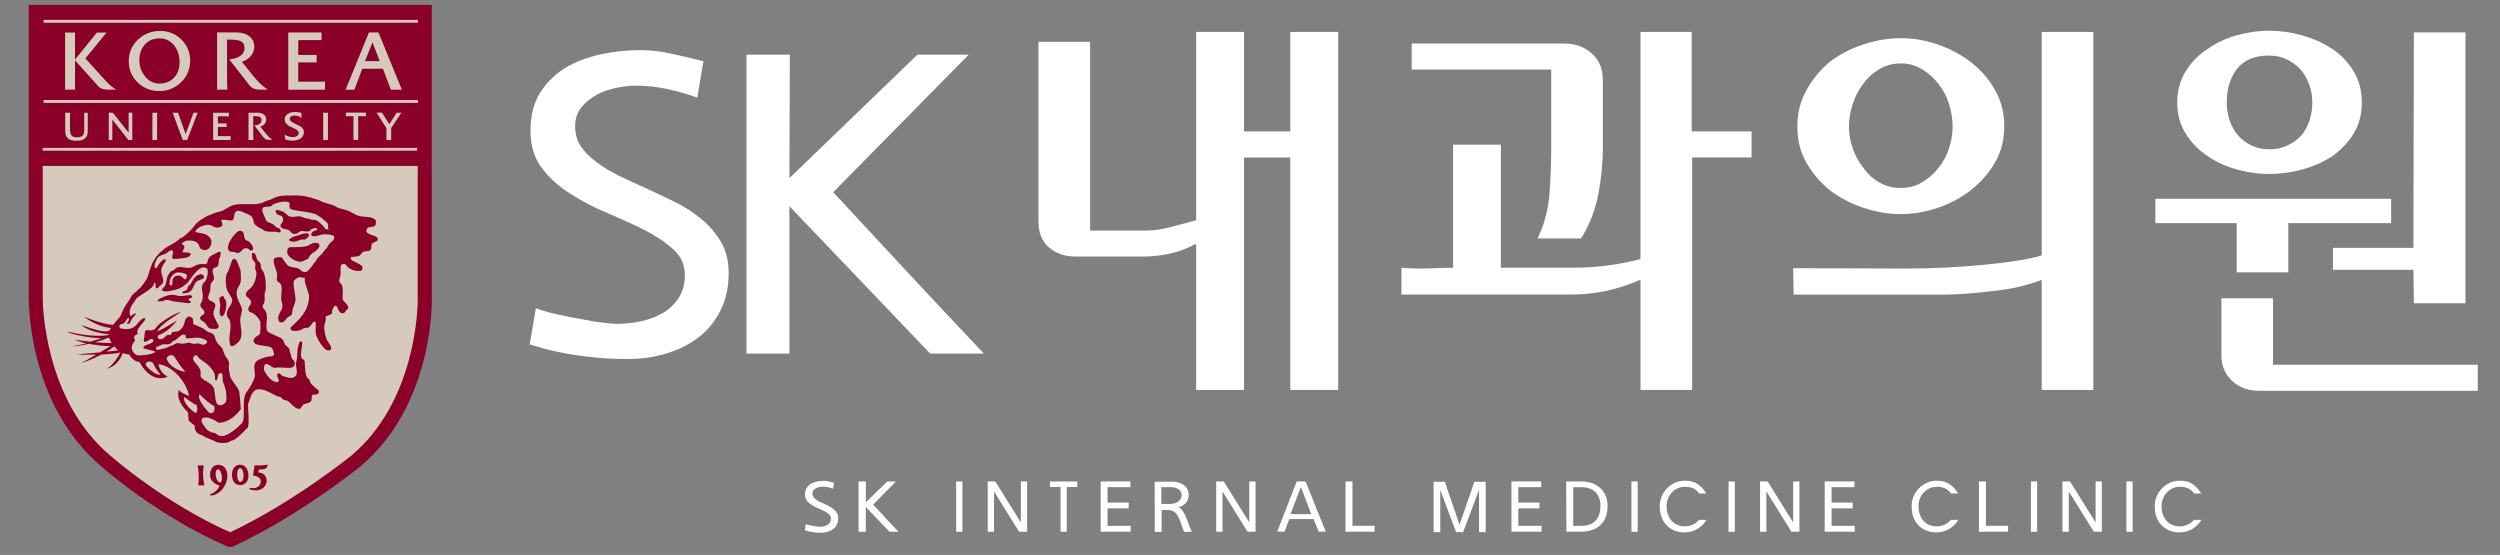 <?xml version="1.0" encoding="UTF-8"?>
<svg id="Layer_1" xmlns="http://www.w3.org/2000/svg" version="1.1" viewBox="0 0 447.57 99.35">
  <rect x="0" y="0" width="447.57" height="99.35" fill="#808080" stroke="none"/>
  <!-- Generator: Adobe Illustrator 29.5.1, SVG Export Plug-In . SVG Version: 2.1.0 Build 141)  -->
  <defs>
    <style>
      .st0 {
        fill: #fff;
      }

      .st1 {
        fill: #8b0029;
      }

      .st2 {
        fill: #d6cabc;
      }
    </style>
  </defs>
  <g>
    <path class="st1" d="M77.3,53.38V.88H5.15v52.53c0,.77-.05,19.22,13.09,30.17l-.03-.02c.41.37,10.24,8.99,22.46,14.25l.24.1h.66l.25-.12c11.76-5.45,22.48-14.11,22.59-14.19,13.16-10.96,12.92-29.42,12.9-30.21Z"/>
    <g>
      <polygon class="st2" points="7.8 3.56 7.8 4.07 74.82 4.07 74.82 3.56 7.8 3.56 7.8 3.56"/>
      <polygon class="st2" points="7.8 17.9 7.8 18.42 74.82 18.42 74.82 17.9 7.8 17.9 7.8 17.9"/>
      <polygon class="st2" points="7.65 26.47 7.65 26.98 74.67 26.98 74.67 26.47 7.65 26.47 7.65 26.47"/>
      <path class="st2" d="M20.29,15.71c-.36-.27-.7-.53-1.43-1.3,0,0-3.1-3.43-3.57-3.95.12-.15,3.6-4.4,3.6-4.41l.21-.22h-1.76l-3.91,4.84v-4.84h-1.77v10.22h1.77v-5.24l4.09,4.55c.34.45.95.69,1.8.69h1.46l-.35-.25s-.14-.1-.14-.1h0Z"/>
      <path class="st2" d="M28.67,5.54c-1.56,0-2.9.52-3.98,1.56-1.08,1.04-1.64,2.32-1.64,3.8,0,1.56.54,2.87,1.62,3.89,1.05,1,2.34,1.51,3.85,1.51s2.82-.53,3.9-1.57c1.07-1.04,1.62-2.36,1.62-3.91,0-1.43-.51-2.66-1.5-3.68-1.03-1.06-2.34-1.6-3.87-1.61M28.6,14.97c-1.06,0-1.97-.45-2.66-1.33-.66-.82-.99-1.79-.99-2.88s.33-2.07.99-2.8c.66-.72,1.54-1.09,2.63-1.09s1.96.44,2.64,1.31c.63.8.94,1.8.94,2.94s-.32,2.04-.96,2.75c-.66.72-1.53,1.09-2.6,1.09h0Z"/>
      <path class="st2" d="M53.4,11.17c.21,0,3.29,0,3.29,0v-1.34s-3.08,0-3.29,0v-2.65c.72-.02,4.02,0,4.06,0h.11s0-1.37,0-1.37h-5.96s0,.11,0,.11v10.14h6.57l.02-1.44s-4.59,0-4.81,0v-3.45h0Z"/>
      <path class="st2" d="M67.69,5.81h-1.64l-4.18,10.25h1.58s1.35-3.62,1.41-3.76h3.69c.05.14,1.43,3.76,1.43,3.76h1.96l-4.18-10.25h-.07M67.98,10.94h-2.63c.1-.27,1.15-2.92,1.33-3.37.17.45,1.2,3.1,1.3,3.37h0Z"/>
      <path class="st2" d="M45.45,13.74s-1.7-2.12-2.13-2.66c.35-.13.97-.4,1.44-.9.51-.53.77-1.15.77-1.81,0-.75-.28-1.37-.85-1.84-.59-.48-1.4-.73-2.41-.73h-3.4v10.25h1.83v-.16c-.05-.34-.05-.87-.05-2.09v-6.72c1.67-.02,2.34.19,2.6.38.35.25.52.61.52,1.1,0,1.13-.84,1.81-2.53,2.06l-.19.03,3.59,4.6c.43.54,1.05.8,1.85.8h1.46l-.3-.21c-.73-.5-1.53-1.27-2.19-2.11h0Z"/>
      <path class="st2" d="M39.01,22.73h1.57v-.64s-1.47,0-1.57,0v-1.26c.34,0,1.91,0,1.93,0h.05v-.65h-2.83s0,.05,0,.05v4.83h3.12l.02-.69s-2.19,0-2.29,0v-1.64h0Z"/>
      <path class="st2" d="M15.67,20.18h-.59v3.01c0,.9-.2,1.39-1.31,1.39h-.13c-.73,0-1.11-.47-1.11-1.39,0,0,0-3.01,0-3.01h-.85v3.01c0,.37.01.62.04.77.05.27.16.51.34.7.32.35.78.53,1.36.53h.55c.58,0,1.04-.18,1.36-.53.17-.19.29-.43.34-.7.03-.15.04-.4.04-.77v-3.01h-.05Z"/>
      <path class="st2" d="M23.03,20.18v.05s0,3.25,0,3.53c-.18-.23-2.83-3.59-2.83-3.59h-.73v4.89h.64s0-3.37,0-3.66c.18.23,2.87,3.66,2.87,3.66h.7s0-4.89,0-4.89h-.64Z"/>
      <polygon class="st2" points="27.28 20.18 27.28 25.07 28.12 25.07 28.13 20.18 28.07 20.18 27.28 20.18 27.28 20.18"/>
      <polyline class="st2" points="57.87 25.07 58.71 25.07 58.71 24 58.71 21.26 58.71 20.23 58.71 20.18 58.66 20.18 57.86 20.18 57.86 20.18 57.86 21.26 57.86 24 57.87 25.07"/>
      <path class="st2" d="M34.64,20.18s-1.31,3.57-1.4,3.83c-.09-.26-1.37-3.83-1.37-3.83h-.96l1.82,4.9h.77s1.89-4.9,1.89-4.9h-.74Z"/>
      <path class="st2" d="M53.73,22.59s-.66-.32-.66-.32l-.56-.28c-.41-.22-.62-.45-.62-.7,0-.21.09-.36.29-.47.15-.09.36-.13.62-.12.43.01.87.14,1.09.32l.08.07v-.87h-.03c-.34-.12-.72-.17-1.1-.17-.51,0-.93.1-1.27.3-.41.23-.61.58-.61,1.02s.23.83.68,1.12c0,0,.24.12.24.12l.98.48c.41.22.62.47.62.75,0,.21-.11.38-.34.52-.2.12-.42.18-.65.18-.53,0-1.02-.14-1.47-.39l-.09-.06.13.86h.03c.39.16.84.23,1.32.23.59,0,1.11-.15,1.48-.45.35-.28.52-.66.52-1.11,0-.4-.23-.74-.67-1.02h0Z"/>
      <path class="st2" d="M61.92,20.16v.64s1.26,0,1.36,0v4.25h.84s0-4.15,0-4.25h1.39v-.64h-3.6Z"/>
      <path class="st2" d="M71.03,20.17s-1.25,1.93-1.33,2.06c-.09-.13-1.31-2.06-1.31-2.06h-.97s1.74,2.74,1.76,2.77c0,.03,0,2.13,0,2.13h.85s0-2.1,0-2.13c.02-.03,1.83-2.76,1.83-2.76h-.82Z"/>
      <path class="st2" d="M47.63,23.96s-.81-1.01-1.02-1.27c.17-.06.46-.19.69-.42.24-.26.37-.55.37-.87,0-.36-.13-.65-.41-.88-.28-.23-.67-.34-1.15-.34h-1.62v4.88h.87v-.08c-.02-.16-.02-.4-.02-.99v-3.21c.79,0,1.11.09,1.23.18.17.12.25.29.25.52,0,.54-.4.86-1.21.98h-.09s1.71,2.2,1.71,2.2c.2.25.5.38.88.38h.7l-.15-.1c-.35-.24-.73-.6-1.04-1h0Z"/>
    </g>
    <path class="st2" d="M74.79,53.41v.11c0,1.55-.28,18.38-11.98,28.12-.09.07-10.3,8.32-21.6,13.65-11.64-5.12-21.25-13.54-21.34-13.62l-.03-.02c-12.05-10.03-12.19-27.57-12.19-28.21v-23.73h67.13v23.7Z"/>
    <g>
      <path class="st1" d="M35.58,86.89h.92c.13,0,.08-.12.08-.12-.38-1.66-.18-2.96-.11-3.34,0,0,.04-.11-.1-.11h-.91c-.12,0-.08.09-.08.09.31,1.27.19,2.89.11,3.35,0,0-.06.12.08.12h0Z"/>
      <path class="st1" d="M38.99,83.21c-1.47.14-1.38,1.86-1.38,1.86.09,1.56,1.7,1.85,1.7,1.85-.44,1.19-1.62,1.55-1.62,1.55-.28.11-.07.19-.07.19.35.12.87-.09.87-.09,2.16-.97,2.21-3.22,2.21-3.22.05-2.3-1.71-2.14-1.71-2.14M39.52,86.38c-.7.02-.87-1.07-.87-1.07-.18-1.2.29-1.27.29-1.27.49-.15.71.87.71.87.24,1.18-.12,1.47-.12,1.47h0Z"/>
      <path class="st1" d="M44.43,84.61s-.19-1.43-1.53-1.41c0,0-1.32-.03-1.38,1.8,0,0-.05,1.94,1.62,1.85,0,0,1.64-.1,1.29-2.24M43.16,86.24c-.63.23-.7-1.06-.7-1.06-.07-1.24.44-1.36.44-1.36.51-.13.65.78.65.78.23,1.41-.38,1.64-.38,1.64h0Z"/>
      <path class="st1" d="M44.82,87.35c1.41.28,1.79-.72,1.79-.72.45-1.42-1.32-1.49-1.32-1.49l.29-1.83s1.78.08,2.26-.15c0,0,.11-.07.05.19,0,0-.1.61-.68.65l-.88.07-.08.52s1.52-.03,1.49,1.6c0,0-.06,1.26-1.54,1.58,0,0-.69.15-1.49-.17,0,0-.12-.06-.06-.16,0,0,.06-.12.18-.09h0Z"/>
      <path class="st1" d="M39.61,53.07c.11-.14.26-.04.38,0,.11.03.12.25.18.37.03.08.26.3.28.37.18.82,0,1.9-.37,2.53-.1.19-.28.29-.39.3-.16.01-.21-.21-.26-.3-.24-.33-.06-1.12,0-1.49.06-.47-.31-1.24-.07-1.58,0,0,.26-.2.26-.2h0Z"/>
      <path class="st1" d="M28.41,53.94c.2-.06.49.04.61,0l.27-.11c.31-.2.62-.14.93-.11.16.02.62.22.78.23.25.03,1.43.16,2.68.34-.01,0,.67-.09.5-.28.11.12-.02-.1-.28-.19l-.09-.09s-.22-.19.19-.32c-.15.04.27-.06.35-.15.16-.17-.08-.36-.08-.36-.59-.2-1.26.18-2.15.09-.44-.04-1.06-.29-1.68-.19-.67.12-1.66.5-2.13.87,0,0-.22.39.09.29h0Z"/>
      <path class="st1" d="M35.9,49.09c.61-.04.63.59.65.53-.07.45-1.17.49-1.43.84-.77,1-.45,1.96-2.27,2.06,0,0-.36-.08-.22-.23.11-.12.55-.24.72-.34.24-.13.22-.51.37-.75.03-.06.24-.13.29-.18.51-.69.57-1.39,1.47-1.8.04-.02.36-.12.43-.13h0Z"/>
      <path class="st1" d="M41.72,46.39c.21-.12.41,0,.55.12.08.06.74,1.65.77,1.81.08.58.15,1.91,0,2.34-.22.6-.78,1.06-.66,2.12.06.62.34,1.11.6,1.65.03.09.3.62.32.73.1.57-.21,1.31-.26,1.77-.14,1.15.32,2.19.14,3.29-.08.47-.23.71-.49,1l-.21.18c-.06.11-.16.15-.26.23l-.13.13c-.19.04-.21.16-.29.17-.49.11-.59-.18-.56-.11-.5-1.41.34-3.05-.09-4.4-.1-.31-.47-.62-.52-.96-.17-1.22.97-1.86.95-2.68,0-.58-.77-1.34-.94-1.91-.22-.67-.36-1.96-.06-2.8.07-.21.33-.55.41-.82.14-.52.36-.96.43-1.31.03-.11.09-.26.15-.36.02-.03.12-.16.16-.18h0Z"/>
      <path class="st1" d="M56.23,43.49c.82-.1,1.19.23.81.93l-.16.15c-.07.02-.28.31-.33.35-.4.29-.77.47-1.07.84-.1.12-.19.44-.32.55-.21.15-.99.49-1.19.53-1,.16-2.35-.83-2.5-1.41-.13-.49,0-.97.21-1.08.34-.17,1.22-.08,1.52-.11.77-.06,1.25-.01,1.84-.22.36-.12.76-.48,1.19-.53h0Z"/>
      <path class="st1" d="M52,43.16s.47.19.88.09c.3-.07.84-.32,1.12-.37.17-.04.4.04.56,0,.45-.14,1.29-1.03.29-1.12-.36-.03-1.45.37-1.79.47-.34.09-.55.14-.83.29-.07.04-.46.36-.42.31,0,0-.26.21.17.34h0Z"/>
      <path class="st1" d="M44.84,44.84c-.29-.04-.29-.53-1.03-.37-.51.11-.65.86-1.4.84l-.37-.18c-.32-.08-.56.03-.84-.1-1.32-.62,1.02-3.77,1.78-3.73.04,0,.43.14.48.18.23.2.23,1.09.46,1.4.17.22.43.21.66.37.24.18.69.8.74,1.13,0,0,.12.54-.47.46h0Z"/>
      <path class="st1" d="M57,70.36s.02-.02,0,0h0Z"/>
      <path class="st1" d="M67.49,42.58s0-.02,0,0h0Z"/>
      <polygon class="st1" points="57 70.36 57 70.37 57 70.37 57 70.36 57 70.36"/>
      <path class="st1" d="M67.49,42.58s0,.01,0,.02c0,0,0,0,0,0,0,0,0-.02,0-.02h0Z"/>
      <path class="st1" d="M55.69,41.69s.02-.03.02-.05c-.02.05-.03.06-.02.05h0Z"/>
      <path class="st1" d="M50.01,57.65s-.01,0-.02,0c.02.01.02.01.02,0h0Z"/>
      <path class="st1" d="M39.17,45.07c-.51.29-1.62.72-1.85,1.22-.13.26-.13.48-.23.8-.01.03-.15.09-.19.18-.54,0-1.02-.03-1.49.09-.37.1-.9.49-1.31.57-.83.14-1.46-.23-2.24-.09-.35.06-.57.42-.85.56-.24.12-.34.12-.53.29l-.17.2c-.03.08-.11.27-.17.35-.17.25-.24.51-.28.79-.04.27-.2.9-.33,1.17-.07.13-.42.41-.47.53-.03.08-.11.16,0,.28-.12-.13-.1.13.58.17.74.01,2.35-.48,2.35-.48l.77-.42c.15-.12.75-.57.88-.73.56-.7,2.07-3.25,3.25-2.58l.21.15c.28.47-.07,1.82-.28,2.12l-.27.32c-.21.07-.36.61-.39.86-.05.4.07.77.1.99.06.48.11,1.1-.19,1.69-.06.12-.23.32-.19.65.06.37.58.63.65.94.04.15.18.18,0,.47-.1.16-.53.42-.65.56-.17.17-.02.44.09.55.32.29.59.33.84.66.36.46.34.86,1.13.93.62.06,1.49.09,1.12-.75l-.19-.31c-.22-.55-.61-1.04-.66-1.64-.07-.77.54-1.16.28-1.77-.21-.48-1.14-.42-1.22-1.04-.04-.34.31-1.07.38-1.4.07-.45-.05-.73.1-1.12.09-.28.5-.59.55-.93.09-.62-.39-1.01-.18-1.68.1-.35.65-.31.85-.57.26-.35.12-.82.27-1.31.02-.06.15-.35.18-.4-.02-.02.11-.63.11-.63-.08-.38-.32-.22-.34-.24M33.25,50c-.52.12-.57-1-1.83-.56-.06.02-.42.35-.45.4-.15.33-.07,1.18-.23,1.26,0,0-.49.12-.39-.5.15-.98.34-1.17.84-1.58.07-.05.25-.19.35-.21.59-.13,1.69.09,1.89.39.17.25-.19.8-.17.8h0Z"/>
      <path class="st1" d="M67.49,42.6c-.09-.46-1.33-.42-1.83-1.03-.19-.24-.05-.38,0-.56.14-.53,1.28-.22,1.54-.69.11-.2.14-.78.07-.87-.71-.87-2.21-.46-3.27-.88-.51-.21-1.15-.63-1.68-.84-.67-.26-1.2-.3-1.87-.56-.15-.07-.45-.29-.61-.35-.75-.3-1.34-.36-2.09-.68-.09-.03-.32-.16-.42-.2-.3-.13-.39-.15-.71-.26-1.16-.42-2.63-.79-4.3-.68-.73.04-1.58-.1-2.71.23-.39.1-.94.44-1.3.55-.26.08-.48.12-.72.22-.33.13-.61.32-1.06.43-1.28.29-3-.03-4.3.19-1.13.18-1.78.89-2.71,1.22-.28.09-.4.06-.68.17-.16.06-.55.16-.68.23-.39.2-.64.26-1.08.44-.22.1-.48.3-.69.4-.31.16-.33.2-.59.39l-.21.15s-.46.4-.51.47c-.18.19-.36.45-.51.65-.48.55-1.19,1.25-1.78,1.68-.22.16-.37.12-.56.29-.22.17-.42.35-.63.51-.49.35-.98.58-1.52.88l-.35.23c-.46.3-.44.42-.91.72-.31.21-.44.53-.73.77-.19.15-.4.6-.53.8-.59.86-.81,2.13-1.23,3.19-.13.3-1.15,1.77-1.4,1.87l-.19.18c-.15.12-.15.16-.28.29-.3.27-.61.42-.84.75-.19.25-.3.55-.48.84-.27.44-.71.93-.93,1.4-.09.18-.16.35-.22.52-.02.02-.04.05-.05.05-.11.15-.31.75-.31.75-.21.48-.7.75-1.35,1.68-.76.05-3.39-.61-5.18-1.46.4.45,2.41,1.8,4.76,2.05-.16.23-.17.46-.45.54-.94.23-2.57-.28-4.77-1.05.13.31,2.06,1.44,4.92,1.61-.42.5-4.34.37-7.41-.46-.12.32,3.83,1.2,6,1.17-.37.19-1.35.41-1.97.64-.99-.11-2.37-.28-2.64-.38.06.2,1.04.47,1.85.65-.78.28-1.93.44-2.38.53.33.08,1.58-.12,2.89-.43,1.15.22,2.92.45,3.89.41-.24.12-1.16.71-1.88,1.13-1.84.17-3.85.33-4.28.38.24.04,1.86.06,3.58.02-1.05.62-2.17,1.26-2.71,1.5.8-.2,2.23-.75,3.68-1.53,1.45-.05,2.8-.17,3.37-.37-.19.42-1.36,2.44-2.45,2.91.47-.08,1.98-.5,2.89-2.79.32.14.69.22,1.12.25.24.36.81,1.29,1.89,1.35.22.63,2.22,3.89,5.03,2.62-.81-.44-1.3-.9-1.7-2.2,1.25-.08,4.55,1.73,5.55,5.65-.78-.26-1.76-.72-1.86-1.11-.21.91-.36,2.07,1.65,4.09.04.43.03.95.12,1.44.33.35.71.6,1.07.9.02.57-.05,1.35,1.44,1.79.51.42,2.14.87,2.38,1.15.49.16,1.21.19,1.73.16,0,0,.71-.12.9-.39.35-.02.83-.03,3-2.34.45-.54,0-3.53.11-4.25.21-.53.31-1.01.6-1.66,0,0,.29-.64.85-.9.04-.02.07-.02.12-.03,1.25-.28,2.87.89,3.64,1.21.28.11.43.05.65.19.11.06.27.31.38.38.27.15.54.11.85.27.45.25,1.35,1.56,2.15,1.41.24-.06.44-.62.65-.76.37-.23.89-.2,1.22-.46.38-.3.22-.63.28-1.03,0-.02.17-.21.19-.29.18-.02.59,0,.84-.08.03-.01.14-.14.18-.18.16-.17.04-.35,0-.48-.06-.15-.44-.33-.56-.46-.28-.28-.76-.69-.94-1.03-.08-.17.02-.21-.1-.38-.12-.19-.45-.4-.55-.65-.36-.8-.22-2.59-.38-2.84-.15-.24-.33-.21-.48-.43-.31-.49.07-2.08.1-2.71.03-.5-.47-.19-.47-.19-.41,1.01-.37,1.45-.47,2.9-.02.13-.19.9-.19,1.03,0,.5.29,1.36.09,1.96-.07.2-.47.58-1.03.56-.21,0-1.26-.27-1.49-.37-.05-.02-.27-.28-.29-.29-.52-.41-.63-.02-.65.18-.02.22.07.26.11.38.02.12.23.57.21.6,0,.04-.19.54-1.16-.04-.73-.44-1.46-1.66-1.49-1.87-.1-.47.04-.82.13-.98.37-.33.8.13,1.17.33.09.05.32.21.43.23.21.04.56-.04.61-.04,1.42-.08,2.89.43,3.14-.52.16-.6-.43-.92-.54-1.17-.13-.3-.06-.32-.14-.66-.01-.03-.11-.24-.13-.27-.14-.25-.04-.47-.18-.75-.15-.3-.57-.49-.74-.75-.24-.35-.24-.78-.57-1.03-.48-.39-2.39-.96-2.62-1.41-.36-.71.08-2-.09-2.89-.1-.52-.26-.8-.58-1.12-.12-.12-.18-.31-.14-.48.08-.31.25-.23.34-.92.06-.38-.03-.81,0-1.21,0-.06.18-.68.2-.75.08-1.04-.05-2.13-.28-2.89-.11-.37-.45-.69-.56-1.03-.1-.29.02-.46-.1-.75-.09-.26-.42-.44-.55-.65-.25-.37-.18-1-.57-1.22-.28-.16-.39.06-.37,0-.09.34-.07.68.09,1.12.07.19.42.47.47.66.07.35-.06.76,0,1.12l.18.38c.14.94-.37,2.18-.75,2.7-.27.35-1.07.79-1.12,1.31-.04.32.09.33.17.47.12.17.51.4.57.56.04.12.09.1.14.22l.05.25c.06.65-.79.8-.37,1.59.12.23.52.23.74.37.42.27,1.23,1.03,1.31,1.68.03.29,0,1.79-.08,1.97-.19.42-1.24.58-1.13,1.4.13.9,2.51.64,3.17,1.12.32.22.38.7.48,1.13.05.23-.18.31-.28.36-.25.15-.43.03-.75.1-.77.16-2,.5-2.33,1.12-.41.71.07,1.7-.1,2.52-.17.74-.73,1.65-1.13,2.25-.25.36-.56.73-.68,1.24-.28,1.1-.08,2.41-.16,3.7h-.01s.05.68-.4,1.17c-.51.56-2.29,2.23-3.55,2.23-.47-.01-.66-.17-1.17-.54-.32-.03-1.06-.21-1.49-.65-.13-.24-1.53-1.65-.65-2.05.82-.38,2.16.45,2.78.85.25,0,2.05.09,3.97-2.42-.09-1.31-.2-3-.34-3.31-.2-.64-1.29-1.78-1.52-2.46-.14-.55-.4-1.64-.24-2.39-.07-.84-.6-1.02-.82-1.7-.06-.17-.13-.31-.17-.36-.07-.25-.11-.47-.26-.69-.33-.51-.66-.62-.96-1.12-.32-.52-.26-1.16-.75-1.5-.27-.18-.63-.2-.93-.37-.22-.13-.5-.45-.75-.56-.3-.13-.38-.17-.68-.3-.15-.07-.41-.19-.54-.26-.13-.08-.26,0-.37-.1-.36-.31-.1-.58-.28-1.11-.02-.07-.16-.07-.19-.19-.15-.04-.41-.28-.61-.14-.28.21-.36.15-.53.57-.1.28-.29,1.11-.48,1.31-.17.2-.38.48-.65.66-.25.13-.47.11-.47.11l-.7.1-.35.54s-.38-.05-.58-.05c-.06.13-.52.48-.66.61-.59.35-.96.1-.99-.02-.03-.11-.22-.35.18-.58,1.37-.38,3.05-2.22,3.19-2.62-.17.27-3.01,1.83-3.54,2.04.56-1.34,4.04-3.29,4.25-3.53-.89.13-3.85,1.92-4.36,2.71-.49.8-1.07.58-1.62.55-.53-.02-.49.55-.51.9,0,.34-.27,1.04-.05,1.16.36.31,1.32-.96,1.62-.27.17.76-1.8.73-1.78,1.34-.09.32,1.82.44,2.17.78-.61.45-2.12.59-2.56.61-.28.02-.53.01-.67-.01-.25-.04-.57-.27-.86-.74-.54-.99.37-1.67.39-1.92.02-.26-.1-.12-.12-.54-.02-.41.45-.48.57-.57.13-.09-.03-.21,0-.61.24-.91,1.73-1.96,1.35-2.25-.34-.18-1.06.61-1.34.97-1.02,1.31-2.21.9-2.61.92-.9.05-.74-.93-.11-.87.72-.15.67-1.15,1.19-1.05.17.73-.65.84-.27,1,.52.2.57-.47.73-.76.15-.29.88-.91.8-1.07-.21-.07-.75.31-.99.5-.59-1.48.9-2.6.97-3.04.49-.77,3.23-1.76,3.28-2.93l.07-.06s.05-.03.13.1h0c.02.07.03.15.05.23,0,.1,0,.18,0,.18v-.11c.03.18.03.34.03.3v.18c.03.1.16.16.19.17.06,0,.21-.06.35-.22.02-.02.18-.18.18-.21.26-.19.31-.22.5-.48.47-.68-.44-1.69-.19-2.61.17-.61.74-1.34.74-1.34.15-.35-.09-.35-.09-.35-.36-.06-.61.32-.56.27-.46.43-.6.65-.94,1.23,0,0-.28.26-.36-.09-.16-.58.49-1.72.7-1.86.38-.26.77-.38,1.26-.57.24-.1.6-.49.84-.56.12-.04.25-.07.37,0,0,0,.18.13.1.56,0,0-.18.51-.12.69.04.13.02.25.31.25.67.01,2.17-.14,2.61-.38.1-.04.2-.19.29-.27.14-.14.1-.35,0-.37l-.29-.09c.22-.03-1.27-.04-1.03-.09-.26.04.35-.69.28-1.04-.03-.17-.32-.23-.37-.37-.03-.08-.19-.21,0-.28l.22-.09c.07-.05.15-.14.25-.19.47-.22,1.31-.11,1.68,0,.04.02.64.19.84.75.05.16.09.33.19.47.28.39,1.11.53,1.59.07.1-.09.21-.31.29-.44.48-1.1-.23-1.85-1.13-2.16-.36-.13-.95-.16-1.4-.28-.32-.09-.13-.36-.04-.44l.14-.12c.18-.26.73-.5.94-.56.5-.19.98-.37,1.68-.09.1.04.38.25.46.27.53.13.73.17,1.22-.08.2-.1.17-.12.19-.18.17-.5-.17-.83-.16-.78-.1-.67,1.82.16,2.12-.27.28-.38.1-1.12.47-1.4.04-.02.26-.18.28-.18.36-.07.67.07.96.18l.3.15c.61.25,1.13.38,1.46.88.21.33.17.8.37,1.13.09.14.29.23.39.37.09.1.25.17.36.23.17.11.24.15.46.22.17.07.41.32.56.38.57.23,1.25.2,1.87.18.37-.01.58.2.93.1.18-.06.13-.38.02-.51-.22-.28-.39-.22-.76-.43-.14-.09-.33-.38-.47-.46-.43-.28-1.05-.32-1.3-.75-.03-.07-.08-.19-.09-.27l-.1-.2c-.52-1.05-.68-1.67-.18-1.87.31-.12.99-.05,1.32-.19.07-.04.22-.25.28-.28.74-.35,2.14-.76,2.9-.37.23.11,0,.7.09.93.05.1.22.28.42.33,1.6.43,3.21.36,4.38.92.7.33,1.24.85,1.87,1.4.54.48-.1,1.03.46,1.19-.38.05-.71.09-.77-.11-.02-.05-.13-.22-.19-.28-.42-.4-.91-1.01-1.49-1.21-.3-.11-.43-.02-.75-.1l-.38-.13c-.41-.11-.44-.07-.83-.16-.18-.03-.58-.25-.75-.27-.79-.12-1.24.2-1.96,0-.33-.1-.77-.63-1.04-.77-.34-.19-.64-.26-1.02-.38-.15-.04-.23-.04-.34.02-.21.12-.14.31-.03.46.06.08.11.22.19.27.26.19.79.19.94.47.41.82-.19,1.1-.28,1.34-.04.15-.16.26,0,.46.09.1.27.24.38.28.38.16.68.1,1.03.29.25.13.52.59.84.66.75.16.93-.39,1.31-.47.54-.12.88.17,1.5,0,.21-.05.32-.3.47-.37.36-.19.71-.22.94-.1,0,0,.24.12-.1.29-.19.11-.36.11-.56.21-.14.07-.26.26-.28.29-.06.13-.11.33-.1.34.06.11.14.16.19.19.65.22,1.32-.2,1.87-.28.41-.07,1.57,0,1.9.25,0,0,.31.06.11.62-.12.34-.66.58-.86.87-.12.16-.25.47-.37.63-.2.26-.23.25-.43.48l-.14.2c-.08.24-1.03,1.05-1.21,1.32-.11.16-.16.33-.27.5-.17.24-.3.28-.38.43-.27.39-.81,1.2-1.25,1.4-.2.08-.48,0-.75-.06-.19-.05-.39-.4-.56-.47-.65-.3-1.38-.21-1.96-.56-.29-.17-.55-.68-.76-.93-.14-.18-.26-.49-.47-.57-.33-.12-1.15,0-1.3.28-.31.59.5,2.1.56,2.72.05.53-.19.77,0,1.21.09.23.44.28.56.47.51.8.06,1.92.18,2.99.05.33.24.74.19,1.22-.08.75-1.04,1.39-.65,2.52.01.05.2.18.21.19.15.07.38.04.54,0,.31-.11.61-.73.94-.93.03-.04.14-.09.2-.09.03-.06.12-.07.17-.09.14-.1.19-.11.27-.28.13-.3.09-.6.19-1.04.1-.36.43-.99.47-1.4.11-1.14-.71-3.38-.12-3.75.23-.14.45-.41.85-.47.17-.04.74.13.98.13,0,0,0,0,0,0-.3.72.82,2.59.73,3.62-.22,2.51-1.86,3.9-3.28,5.24-.16.16-.02.34.1.47.28.27.96.15,1.32.09.51-.1.74-.34,1.12-.47.14-.06.31.03.46,0,.39-.11.72-.63.94-.95,0,0,.46-.49.55.16v.04c.01.61-.1,1.27.01,1.86.11.7,1.39,2.81,2.06,2.9,1.56.23-.04-1.73-.1-1.87-.25-.59-.5-1.65-.47-2.43,0-.29.25-.86.28-1.13.02-.13-.05-.44,0-.55.12-.25.95-.33,1.13-.66.05-.09-.02-.26,0-.37.04-.23.2-.64.38-.84.11-.14.27-.22.47,0,.16.18.2.6.47.9l.23.25c.28.18.72-.06.61-.03.29-.08.26-.37.38-.48.02-.02.18-.09.18-.09.68-.69-.82-1.32-.84-1.97-.01-.72.16-1.54-.09-2.34-.06-.2-.43-.48-.47-.65-.1-.45.13-.93.19-1.21.1-.6-.1-1.52.1-1.78.11-.15.29-.25.65-.19.24.04.4.43.56.56.61.49,1.32.77,2.34.65.13,0,.23-.19.25-.25.06-.19.05-.43-.07-.59-.37-.49-1.79-.87-1.87-1.12-.06-.18-.28-.43-.03-.55-.14.08.88-.03,1.24-.11.48-.1.51-.58.84-.74.47-.25,1.15-.03,1.41-.47.15-.28.03-.68.18-.94.18-.33.74-.4,1.03-.66.09-.08.05-.36.03-.46M29.91,64.46c-.18-.2-.03-.6.31-.77.62-.3.88.05,1.02.21.61.94,1.39,2.16,1.97,2.64-.54.05-2.55-.56-3.3-2.08M35.06,73.92c-.33,0-2.41-1.75-2.1-2.84.62.46,2,1.42,2.18,1.4.19.11.33,1.31-.08,1.44M37.48,73.92c-.27-.24-2.29-2.37-1.78-3.36.55.56,2.09,1.97,2.64,2.11.15.4.13,1.52-.86,1.25M37.69,65.79c.35.53.84.84.81,1.98-.03.28.06.33.29.31.21-.06.1-1.37.73-1.29.54.08.17.83.44,1.68.1.3.71,1.39.55,3.24-.02.48-.93,1.11-1.45.74-.43-.26-.43-.58-.67-2.54-.1-1.16-1.52-1.56-2.12-2.09-.6-.44-.26-.66-.37-1.46-.35-1.16-1.7-1.71-1.25-2.48.14-.19.28-.38.71-.21.02.58,1.4,1.02,2.32,2.12M28.06,62.11s-.04.02.01,0c0,0,0,0-.01,0,.14-.06.74-.34.9-.4.64-.23.98.12,1.57-.21.14-.08.29-.31.42-.42.11-.1.31-.09.44-.18.33-.22.93-.92,1.35-.99.24-.04.24.02.36.03,0,.02.18-.04.13.32-.11.69,1.51,0,2.58.24.73.17,1.43.42,1.25.89.03-.05-.21.14-.27.18-.5.36-.89-.03-1.14-.07-.44-.05-.75.08-1.19.03,0,0-.54-.18-.54-.18-.34-.02-.83.16-1.09.18-.49.04-.73-.14-1.17-.09-.22.02-.56.31-.72.36-.14.05-.31.1-.45.15-.1.02-.34.16-.45.21-.45.22-.71.22-1.26.36l-.32.09c-.68.09-.62-.38-.4-.5M26.4,64.78c.74-.17.95.02,1.31.85.26.5.81,1.15,1.02,1.46-.85.1-2.2-1.06-2.58-1.69-.24-.31.13-.56.25-.62M17.03,61.27c.97-.27,1.82-.55,2.18-.76.13,0,.26,0,.38-.02.05.26.15.52.31.78.03.06.07.1.1.15-.59.01-1.77-.06-2.97-.15M19.05,62.97c.5-.3.97-.62,1.42-.95.21.24.43.47.68.68-.26.07-1.08.17-2.11.27h0Z"/>
      <path class="st1" d="M28.06,62.11s.01,0,.01,0c-.05.03-.05.02-.01,0h0Z"/>
    </g>
  </g>
  <g>
    <path class="st0" d="M124.85,17.48c-1.97-.69-3.84-1.22-5.62-1.59-1.77-.37-3.6-.55-5.47-.55-.99,0-2.1.12-3.33.37-1.23.25-2.39.64-3.47,1.18-1.13.59-2.08,1.36-2.85,2.29-.76.94-1.15,2.07-1.15,3.4s.34,2.59,1.03,3.62c.69,1.03,1.63,1.97,2.81,2.81,1.13.89,2.46,1.7,3.99,2.44,1.53.74,3.13,1.48,4.8,2.22,1.72.79,3.46,1.61,5.21,2.48,1.75.86,3.34,1.88,4.77,3.07,1.43,1.18,2.6,2.55,3.51,4.1.91,1.55,1.37,3.41,1.37,5.58,0,2.51-.48,4.73-1.44,6.65-.96,1.92-2.25,3.52-3.88,4.8-1.68,1.28-3.6,2.25-5.77,2.92-2.17.66-4.44,1-6.8,1-2.22,0-4.2-.09-5.95-.26-1.75-.17-3.34-.38-4.77-.63-1.43-.25-2.71-.52-3.84-.81-1.13-.3-2.17-.59-3.1-.89h-.07l1.11-6.51c.99.39,2.19.75,3.62,1.07,1.43.32,2.86.6,4.29.85,1.43.3,2.75.52,3.95.67,1.21.15,2.11.22,2.7.22,1.43,0,2.87-.16,4.32-.48,1.45-.32,2.77-.82,3.95-1.52,1.13-.69,2.06-1.59,2.77-2.7.71-1.11,1.07-2.45,1.07-4.03,0-1.82-.68-3.35-2.03-4.58-1.36-1.23-3.07-2.39-5.14-3.47-2.07-1.03-4.29-2.04-6.65-3.03-2.37-.99-4.58-2.14-6.65-3.47-2.07-1.28-3.78-2.82-5.14-4.62-1.36-1.8-2.03-4.03-2.03-6.69s.59-4.99,1.77-6.84c1.18-1.85,2.71-3.34,4.58-4.47,1.87-1.08,3.98-1.87,6.32-2.37,2.34-.49,4.67-.74,6.99-.74,1.63,0,3.33.18,5.1.55s3.55.78,5.32,1.22l.89.22-1.11,6.51Z"/>
    <path class="st0" d="M173.42,9.79l-24.25,24.62c4.34,4.68,8.8,9.49,13.38,14.41,4.58,4.93,9.12,9.76,13.6,14.49h-9.61l-25.21-26.39v26.39h-7.69V9.79h7.76l-.07,22.1,22.91-22.1h9.17Z"/>
    <path class="st0" d="M214.15,69.81v-26.17c-1.68.89-3.3,1.49-4.88,1.81-1.58.32-3.1.48-4.58.48h-12.12c-1.92,0-3.51-.54-4.77-1.63-1.26-1.08-1.88-2.61-1.88-4.58V7.5h9.24v33.78h9.94c1.43,0,2.92-.21,4.45-.63,1.53-.42,3.07-.82,4.6-1.22V5.72h8.57v17.81h8.28V5.72h8.57v64.09h-8.57V28.2h-8.28v41.62h-8.57Z"/>
    <path class="st0" d="M260.13,25.9h8.57v22.03h13.05c4,0,7.98-.52,11.94-1.55V5.72h9.17v17.81h10.72v4.66h-10.64v41.62h-9.24v-19.74c-2.02.89-4.05,1.55-6.1,2-2.05.44-4.15.66-6.32.66h-30.38v-4.8c.44.05.94.09,1.48.11.54.03,1.08.04,1.63.04.99,0,2-.02,3.03-.07,1.03-.05,2.07-.07,3.1-.07v-22.03ZM286.96,26.13c0,2.91-.27,5.78-.81,8.61-.54,2.83-1.57,5.48-3.09,7.95h-7.79c1.18-2.46,1.88-5.06,2.11-7.8.22-2.74.33-5.48.33-8.24v-14.19h-24.98v-4.66h27.33c1.95,0,3.59.59,4.91,1.77,1.32,1.18,1.98,2.76,1.98,4.73v11.83Z"/>
    <path class="st0" d="M365.54,50.08c-1.08.44-2.39.85-3.92,1.22-1.53.37-3.11.63-4.73.78-1.63.2-3.18.36-4.66.48-1.48.12-2.69.18-3.62.18h-27.5c0-.84-.01-1.64-.04-2.4-.03-.76-.04-1.54-.04-2.33l20.25.07c2.37,0,4.72-.06,7.06-.18,2.34-.12,4.57-.28,6.69-.48,2.07-.2,4-.43,5.8-.7,1.8-.27,3.36-.6,4.69-1V5.72h9.24v64.09h-9.24v-19.74ZM358.81,22.65c0,2.41-.55,4.57-1.66,6.47-1.11,1.9-2.55,3.54-4.32,4.92-1.77,1.38-3.75,2.44-5.94,3.18-2.19.74-4.39,1.11-6.6,1.11s-4.43-.37-6.64-1.11c-2.21-.74-4.21-1.77-5.97-3.1-1.72-1.38-3.14-3.02-4.24-4.92-1.11-1.9-1.66-4.08-1.66-6.54s.55-4.61,1.66-6.58c1.11-1.97,2.5-3.65,4.17-5.03,1.77-1.33,3.77-2.37,6.01-3.1,2.24-.74,4.46-1.11,6.68-1.11s4.49.38,6.68,1.15c2.19.76,4.14,1.81,5.87,3.14,1.77,1.38,3.21,3.04,4.32,4.99,1.11,1.95,1.66,4.13,1.66,6.54ZM349.57,22.65c0-1.23-.2-2.53-.59-3.88-.39-1.35-1.03-2.6-1.92-3.73-.79-1.03-1.76-1.91-2.92-2.62-1.16-.71-2.43-1.07-3.81-1.07-1.48,0-2.8.36-3.95,1.07-1.16.71-2.11,1.59-2.85,2.62-.84,1.13-1.47,2.38-1.89,3.73-.42,1.36-.63,2.65-.63,3.88s.22,2.58.67,3.88c.44,1.31,1.08,2.48,1.92,3.51.74,1.08,1.69,1.96,2.85,2.62,1.16.67,2.45,1,3.88,1,1.33,0,2.58-.33,3.73-1,1.16-.67,2.15-1.54,2.99-2.62.84-1.03,1.47-2.21,1.89-3.51.42-1.3.63-2.6.63-3.88Z"/>
    <path class="st0" d="M409.67,39.95v8.8h-9.24v-8.8h-14.56v-4.36h42.21v4.36h-18.41ZM406.27,5.5c1.92,0,3.86.27,5.8.81,1.95.54,3.73,1.33,5.36,2.37,1.58,1.03,2.87,2.37,3.88,3.99,1.01,1.63,1.52,3.52,1.52,5.69s-.51,4.05-1.52,5.65c-1.01,1.6-2.3,2.95-3.88,4.03-1.63,1.03-3.41,1.81-5.36,2.33-1.95.52-3.88.78-5.8.78s-3.86-.27-5.8-.81c-1.95-.54-3.68-1.33-5.21-2.37-1.63-1.08-2.95-2.43-3.95-4.03-1.01-1.6-1.52-3.46-1.52-5.58s.5-3.99,1.52-5.62c1.01-1.63,2.33-2.96,3.95-3.99,1.53-1.08,3.26-1.9,5.21-2.44,1.95-.54,3.88-.81,5.8-.81ZM397.69,53.4h9.24v11.9h36.66v4.66h-39.18c-1.92,0-3.52-.59-4.8-1.77-1.28-1.18-1.92-2.71-1.92-4.58v-10.2ZM406.27,9.94c-2.61,0-4.53.79-5.77,2.37-1.23,1.58-1.85,3.6-1.85,6.06,0,1.08.17,2.14.52,3.18.34,1.03.84,1.92,1.48,2.66.69.79,1.5,1.4,2.44,1.85.94.44,2,.67,3.18.67s2.25-.22,3.22-.67,1.79-1.03,2.48-1.77c.64-.74,1.13-1.63,1.48-2.66.34-1.03.52-2.12.52-3.25s-.17-2.13-.52-3.14c-.35-1.01-.86-1.93-1.55-2.77-.69-.74-1.5-1.34-2.44-1.81-.94-.47-2-.7-3.18-.7ZM432.07,48.3h-14.41v-3.92h14.41c0-6.31.01-12.74.04-19.29.02-6.55.04-12.98.04-19.29h9.24v48.49h-9.24l-.07-5.99Z"/>
  </g>
  <g>
    <path class="st0" d="M149.12,87.49c-.33-.12-.65-.2-.94-.27-.3-.06-.6-.09-.92-.09-.17,0-.35.02-.56.06-.21.04-.4.11-.58.2-.19.1-.35.23-.48.39-.13.16-.19.35-.19.57s.06.43.17.61c.12.17.27.33.47.47.19.15.41.29.67.41.26.12.53.25.81.37.29.13.58.27.88.42.29.15.56.32.8.52s.44.43.59.69c.15.26.23.57.23.94,0,.42-.08.79-.24,1.12-.16.32-.38.59-.65.81-.28.22-.61.38-.97.49-.36.11-.75.17-1.14.17-.37,0-.71-.01-1-.04-.29-.03-.56-.06-.8-.11-.24-.04-.46-.09-.65-.14-.19-.05-.36-.1-.52-.15h-.01l.19-1.09c.17.07.37.13.61.18.24.05.48.1.72.14.24.05.46.09.66.11.2.03.35.04.45.04.24,0,.48-.03.73-.08.24-.05.47-.14.66-.26.19-.12.35-.27.47-.45.12-.19.18-.41.18-.68,0-.31-.11-.56-.34-.77-.23-.21-.52-.4-.86-.58-.35-.17-.72-.34-1.12-.51-.4-.17-.77-.36-1.12-.58-.35-.22-.64-.47-.86-.78-.23-.3-.34-.68-.34-1.12s.1-.84.3-1.15.46-.56.77-.75c.31-.18.67-.31,1.06-.4.39-.08.79-.12,1.17-.12.27,0,.56.03.86.09.3.06.6.13.89.21l.15.04-.19,1.09Z"/>
    <path class="st0" d="M160.4,86.2l-4.08,4.14c.73.79,1.48,1.59,2.25,2.42s1.53,1.64,2.29,2.44h-1.62l-4.24-4.44v4.44h-1.29v-9h1.3v3.72s3.84-3.72,3.84-3.72h1.54Z"/>
    <path class="st0" d="M172.3,86.2v9h-1.12v-9h1.12Z"/>
    <path class="st0" d="M176.84,86.2h1.35l4.57,7.33v-7.33h1.12v9h-1.43l-4.49-7.22v7.22h-1.13v-9Z"/>
    <path class="st0" d="M187.96,87.19v-.99h4.9v.99h-1.88v8h-1.11v-8h-1.91Z"/>
    <path class="st0" d="M202.43,94.15v1.04h-5.38v-9h5.33v1.02h-4.1v2.77h3.78v1.03h-3.78v3.13h4.15Z"/>
    <path class="st0" d="M209.72,86.21c.41,0,.79.05,1.16.14.37.1.7.24.99.44.28.2.51.45.68.76.17.31.26.67.26,1.09,0,.25-.04.49-.13.73-.09.24-.21.46-.37.65-.17.2-.36.36-.59.5-.23.13-.48.22-.76.25.31.15.57.4.8.75s.43.73.61,1.16c.17.43.34.87.5,1.32s.33.85.52,1.21h-1.42c-.17-.45-.34-.92-.5-1.41s-.35-.95-.57-1.36c-.14-.26-.29-.46-.43-.61-.15-.15-.31-.27-.47-.35-.17-.07-.34-.12-.53-.14-.19-.02-.38-.03-.59-.03h-.91v3.91h-1.24v-4.5c0-.74-.01-1.48-.01-2.22v-2.26h3.02ZM209.59,90.21c.24,0,.48-.04.71-.11.23-.07.44-.17.63-.3.18-.13.33-.3.45-.49.12-.19.17-.42.17-.66,0-.26-.06-.49-.19-.68-.13-.19-.29-.34-.48-.45-.19-.11-.4-.19-.63-.24-.23-.05-.45-.07-.66-.07h-1.68v3.01h1.68Z"/>
    <path class="st0" d="M217.74,86.2h1.35l4.57,7.33v-7.33h1.12v9h-1.43l-4.49-7.22v7.22h-1.13v-9Z"/>
    <path class="st0" d="M236.08,95.18l-.91-2.25h-4.35l-.86,2.25h-1.3l3.49-8.99h1.58l3.62,8.99h-1.27ZM232.9,87.16l-1.86,4.88h3.7l-1.84-4.88Z"/>
    <path class="st0" d="M246.1,95.19c-.9,0-1.77,0-2.61,0-.84,0-1.71,0-2.61,0v-8.99h1.25v7.93h3.96v1.07Z"/>
    <path class="st0" d="M263.95,86.26h2.03v9.01h-1.19v-7.57s-2.85,7.57-2.85,7.57h-1.26l-2.83-7.57v7.57s-1.19,0-1.19,0v-9.01h2.01l2.63,7.68,2.65-7.68Z"/>
    <path class="st0" d="M275.97,94.15v1.04h-5.38v-9h5.33v1.02h-4.1v2.77h3.78v1.03h-3.78v3.13h4.15Z"/>
    <path class="st0" d="M280.43,95.19c0-1.53,0-3.03-.02-4.51-.01-1.47-.02-2.97-.02-4.49h2.71c.7,0,1.34.1,1.92.31.58.21,1.07.5,1.48.88.41.39.74.85.96,1.39.23.54.34,1.14.34,1.79s-.09,1.28-.27,1.84-.47,1.05-.86,1.47c-.4.41-.9.74-1.52.97s-1.35.35-2.21.35h-2.52ZM281.67,94.15h1.43c.58,0,1.08-.08,1.51-.25.43-.17.78-.4,1.07-.71.28-.31.49-.68.63-1.12.14-.44.21-.94.21-1.5,0-.51-.07-.98-.22-1.39-.15-.41-.36-.76-.65-1.05-.29-.29-.64-.51-1.05-.67-.41-.16-.88-.24-1.4-.24h-1.54v6.92Z"/>
    <path class="st0" d="M293.19,86.2v9h-1.12v-9h1.12Z"/>
    <path class="st0" d="M301.64,95.32c-.66,0-1.27-.11-1.82-.32-.55-.22-1.03-.53-1.42-.93-.4-.4-.71-.89-.93-1.47-.22-.58-.33-1.24-.33-1.98,0-.61.12-1.2.35-1.75s.55-1.03.96-1.45c.4-.41.87-.74,1.42-.99.55-.24,1.15-.37,1.78-.37.91,0,1.67.2,2.27.6.6.4,1.12.97,1.55,1.7h-1.24c-.12-.17-.26-.32-.42-.47-.15-.15-.33-.28-.54-.39-.21-.11-.44-.19-.71-.26s-.58-.09-.93-.09c-.47,0-.91.09-1.3.28-.4.19-.74.44-1.03.75-.3.32-.53.69-.69,1.11s-.24.86-.24,1.32c0,.56.08,1.07.24,1.52.16.45.39.82.68,1.13.29.32.64.56,1.04.72.4.17.84.25,1.31.25.5,0,.96-.1,1.4-.3s.81-.48,1.14-.86h1.34c-.43.69-.98,1.23-1.64,1.63-.66.4-1.41.6-2.24.6Z"/>
    <path class="st0" d="M310.58,86.2v9h-1.12v-9h1.12Z"/>
    <path class="st0" d="M315.11,86.2h1.35l4.57,7.33v-7.33h1.12v9h-1.43l-4.49-7.22v7.22h-1.13v-9Z"/>
    <path class="st0" d="M332.05,94.15v1.04h-5.38v-9h5.33v1.02h-4.1v2.77h3.78v1.03h-3.78v3.13h4.15Z"/>
    <path class="st0" d="M346.73,95.32c-.66,0-1.27-.11-1.82-.32-.55-.22-1.03-.53-1.42-.93-.4-.4-.71-.89-.93-1.47-.22-.58-.33-1.24-.33-1.98,0-.61.12-1.2.35-1.75s.55-1.03.96-1.45c.4-.41.87-.74,1.42-.99.55-.24,1.15-.37,1.78-.37.91,0,1.67.2,2.27.6.6.4,1.12.97,1.55,1.7h-1.24c-.12-.17-.26-.32-.42-.47-.15-.15-.33-.28-.54-.39-.21-.11-.44-.19-.71-.26s-.58-.09-.93-.09c-.47,0-.91.09-1.3.28-.4.19-.74.44-1.03.75-.3.32-.53.69-.69,1.11s-.24.86-.24,1.32c0,.56.08,1.07.24,1.52.16.45.39.82.68,1.13.29.32.64.56,1.04.72.4.17.84.25,1.31.25.5,0,.96-.1,1.4-.3s.81-.48,1.14-.86h1.34c-.43.69-.98,1.23-1.64,1.63-.66.4-1.41.6-2.24.6Z"/>
    <path class="st0" d="M359.51,95.19c-.9,0-1.77,0-2.61,0-.84,0-1.71,0-2.61,0v-8.99h1.25v7.93h3.96v1.07Z"/>
    <path class="st0" d="M364.71,86.2v9h-1.12v-9h1.12Z"/>
    <path class="st0" d="M369.25,86.2h1.35l4.57,7.33v-7.33h1.12v9h-1.43l-4.49-7.22v7.22h-1.13v-9Z"/>
    <path class="st0" d="M381.8,86.2v9h-1.12v-9h1.12Z"/>
    <path class="st0" d="M390.25,95.32c-.66,0-1.27-.11-1.82-.32-.55-.22-1.03-.53-1.42-.93-.4-.4-.71-.89-.93-1.47-.22-.58-.33-1.24-.33-1.98,0-.61.12-1.2.35-1.75s.55-1.03.96-1.45c.4-.41.87-.74,1.42-.99.55-.24,1.15-.37,1.78-.37.91,0,1.67.2,2.27.6.6.4,1.12.97,1.55,1.7h-1.24c-.12-.17-.26-.32-.42-.47-.15-.15-.33-.28-.54-.39-.21-.11-.44-.19-.71-.26s-.58-.09-.93-.09c-.47,0-.91.09-1.3.28-.4.19-.74.44-1.03.75-.3.32-.53.69-.69,1.11s-.24.86-.24,1.32c0,.56.08,1.07.24,1.52.16.45.39.82.68,1.13.29.32.64.56,1.04.72.4.17.84.25,1.31.25.5,0,.96-.1,1.4-.3.43-.2.81-.48,1.14-.86h1.34c-.43.69-.98,1.23-1.64,1.63-.66.4-1.41.6-2.24.6Z"/>
  </g>
</svg>